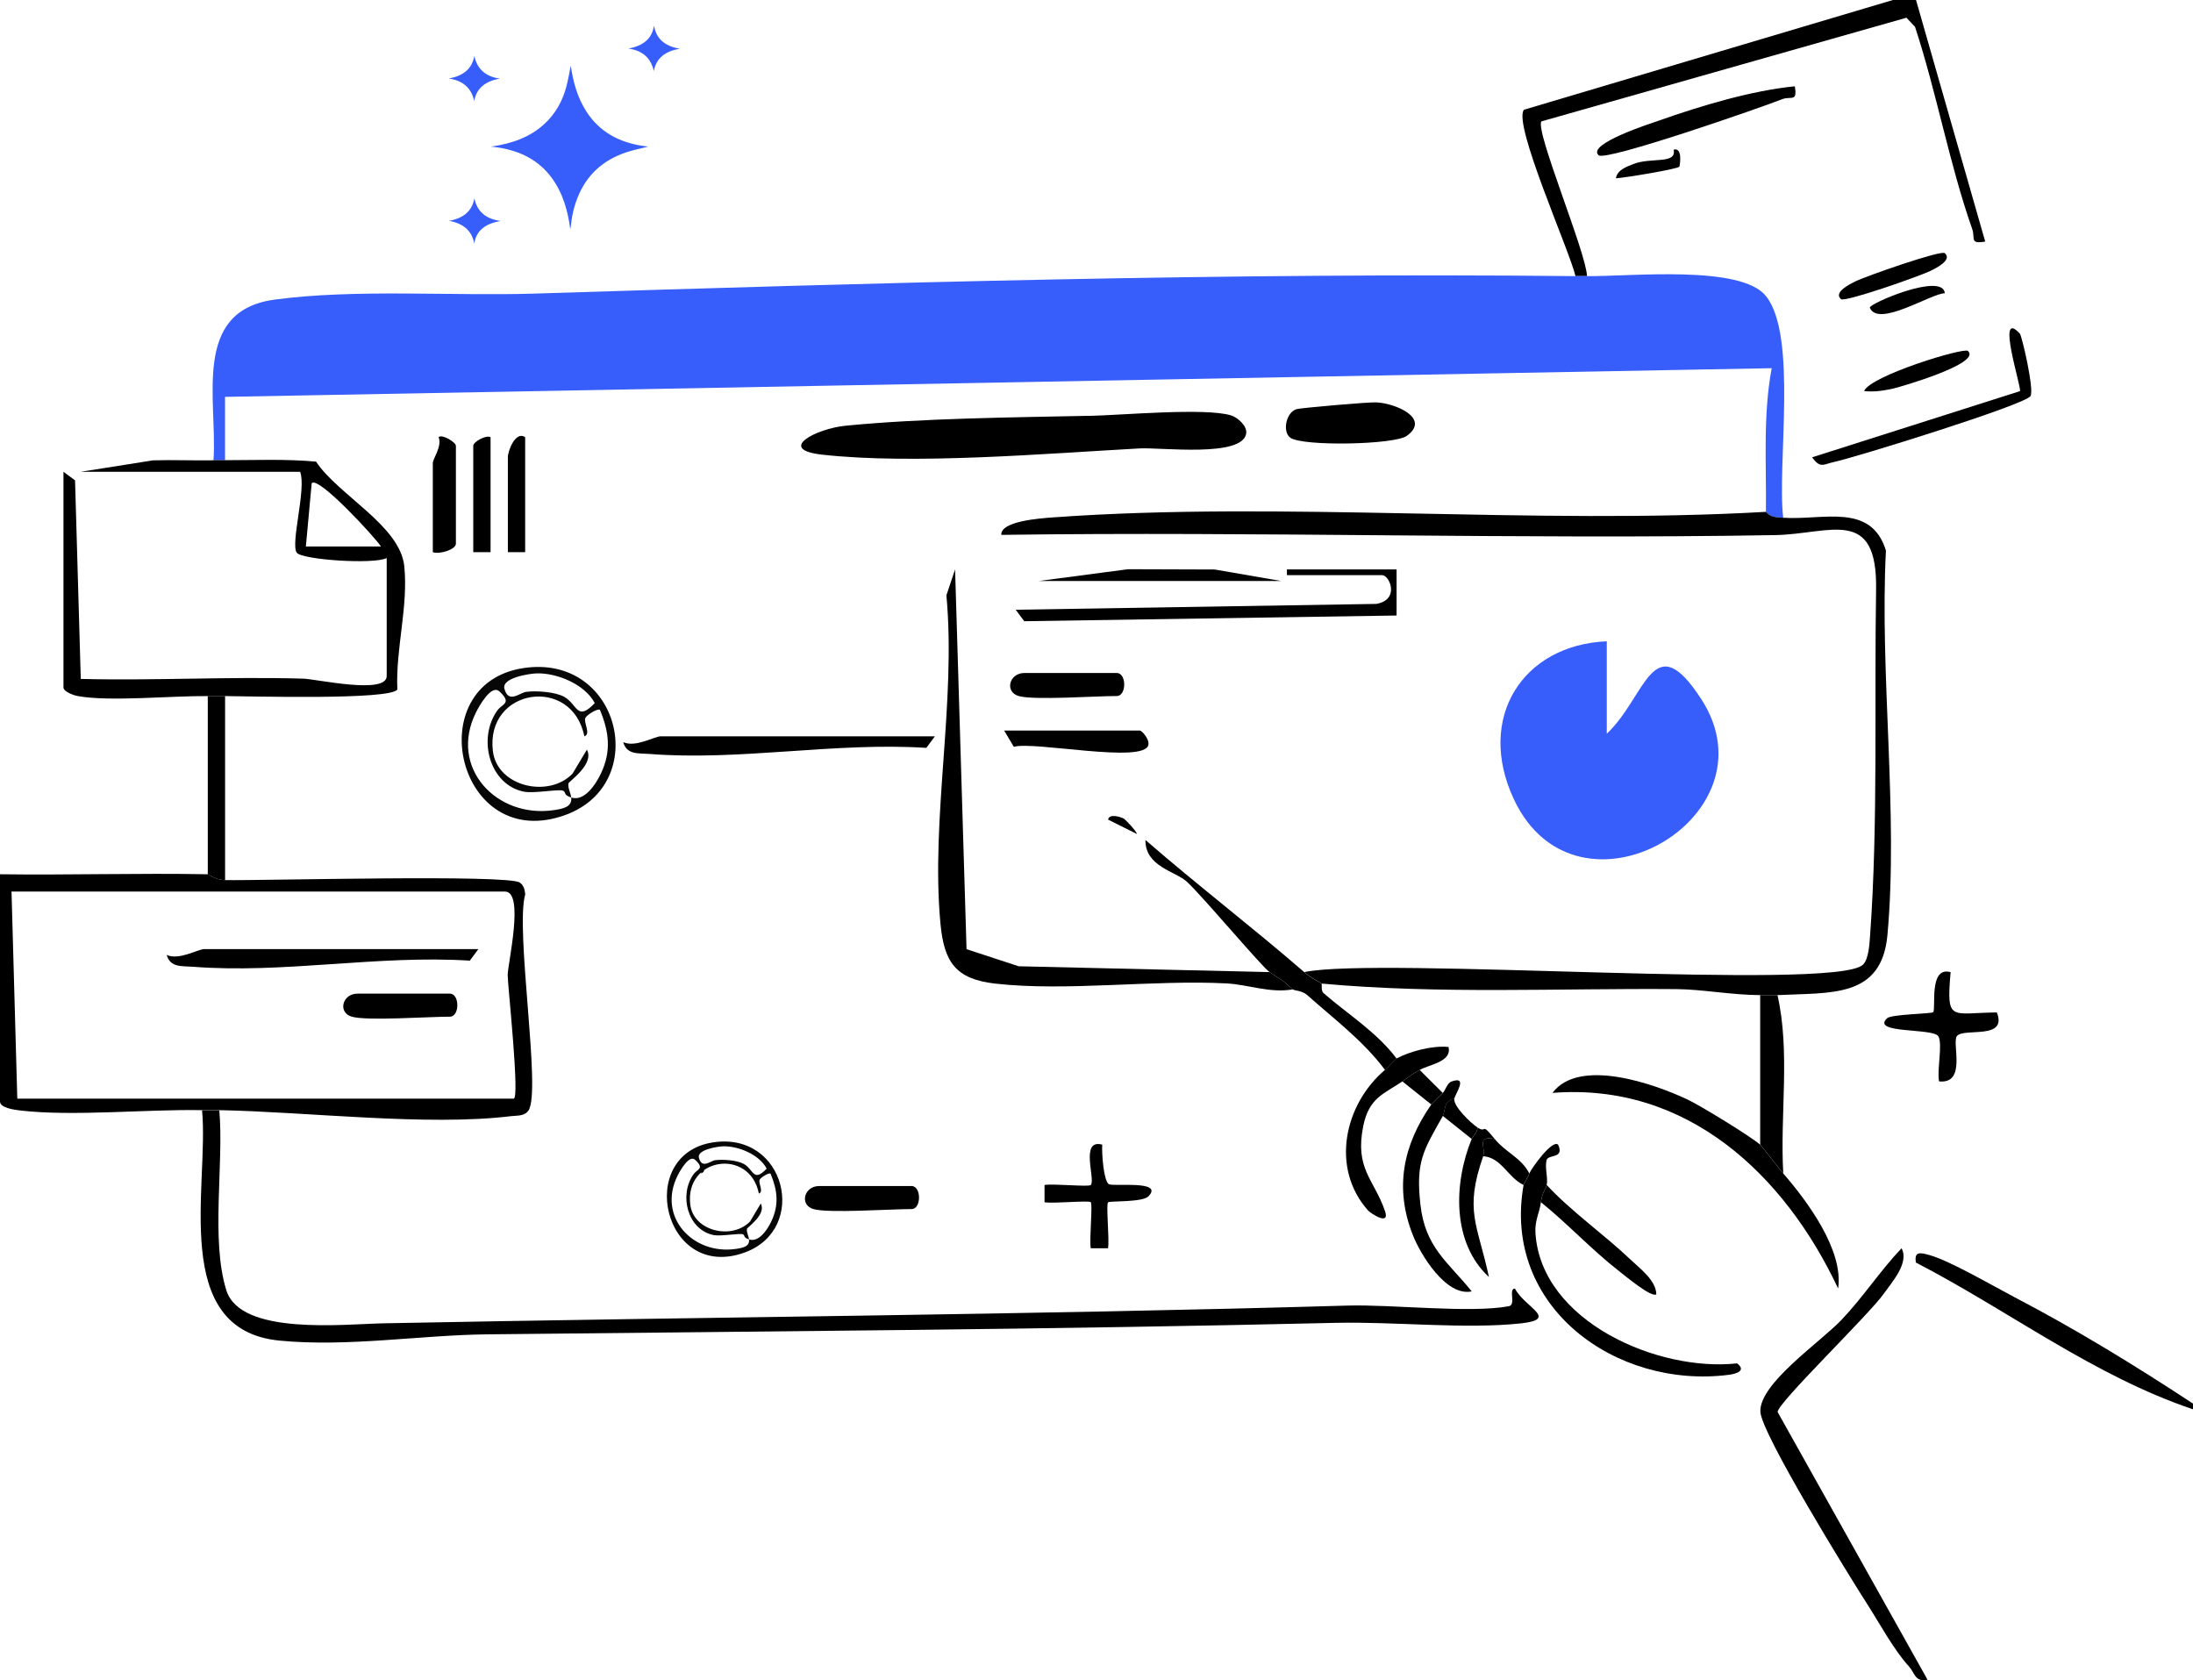 <svg xmlns="http://www.w3.org/2000/svg" width="171" height="131" viewBox="0 0 171 131" fill="none"><g clip-path="url(#clip0_2178_85755)"><path d="M149.402 0L154.798 18.833C153.553 19.049 154.04 18.577 153.783 17.852C152.005 12.799 151.008 7.209 149.325 2.093L148.657 1.382L120.192 9.464C119.682 10.184 123.693 19.711 123.747 21.529C123.449 21.529 123.147 21.529 122.849 21.529C122.421 19.612 117.927 9.612 118.834 8.555L147.601 0H149.402Z" fill="black"></path><path d="M171 109.431V109.881C163.244 107.266 156.598 102.167 149.397 98.441C149.23 97.523 149.781 97.672 150.439 97.852C152.037 98.293 155.384 100.25 157.058 101.128C161.841 103.621 166.497 106.474 171 109.435V109.431Z" fill="black"></path><path d="M122.849 21.529C123.147 21.529 123.449 21.529 123.747 21.529C127.109 21.569 135.74 20.62 137.707 23.09C140.184 26.191 138.555 36.276 139.047 40.367C138.528 40.331 138.077 40.349 137.698 39.917C137.743 36.168 137.459 32.401 138.149 28.707L17.547 30.943V35.88C17.249 35.88 16.947 35.875 16.649 35.88C16.965 31.164 14.912 24.238 21.413 23.36C27.64 22.519 35.256 23.09 41.645 22.892C68.603 22.046 95.787 21.25 122.854 21.529H122.849Z" fill="#375DFB"></path><path d="M137.702 39.916C138.081 40.349 138.533 40.331 139.051 40.367C142.151 40.578 145.9 39.165 147.056 42.927C146.559 52.548 148.039 63.43 147.173 72.903C146.722 77.857 142.738 77.371 138.6 77.587C138.519 77.587 137.472 77.587 137.251 77.587C134.982 77.574 132.744 77.137 130.745 77.119C121.514 77.043 112.224 77.524 103.051 76.687C102.875 76.534 102.311 76.318 101.702 75.792C107.468 74.577 142.887 77.277 145.242 75.234C145.725 74.815 145.774 73.546 145.824 72.894C146.451 64.177 146.144 54.722 146.289 45.974C146.397 39.417 142.697 41.649 138.397 41.721C118.306 42.068 98.174 41.424 78.078 41.703C78.01 40.632 81.074 40.416 82.112 40.34C99.979 39.048 119.65 40.947 137.702 39.907V39.916Z" fill="black"></path><g clip-path="url(#clip1_2178_85755)"><path d="M125.29 50V57.206C128.362 54.332 128.868 48.657 132.665 54.523C138.63 63.735 122.936 72.777 118.04 62.307C115.089 55.998 118.699 50.285 125.29 50Z" fill="#375DFB"></path></g><path d="M17.1 86.561C17.47 90.746 16.419 96.632 17.646 100.592C18.751 104.156 26.823 103.234 29.941 103.175C54.937 102.685 80.072 102.518 105.054 101.794C108.569 101.69 114.602 102.406 117.652 101.843C118.247 101.731 117.588 100.498 118.125 100.462C118.888 101.942 121.59 102.851 118.595 103.18C114.272 103.652 108.682 103.031 104.157 103.139C82.121 103.657 60.094 103.796 38.008 104.035C32.729 104.093 27.152 105.038 21.806 104.525C13.193 103.702 16.319 92.393 15.755 86.565C16.207 86.574 16.658 86.556 17.105 86.565L17.1 86.561Z" fill="black"></path><path d="M16.202 68.168C16.274 68.168 16.793 68.605 17.551 68.619C20.57 68.668 39.587 68.159 40.53 68.812C40.842 69.028 40.927 69.384 40.954 69.735C40.156 72.502 42.227 85.121 41.207 86.583C40.887 87.042 40.332 86.966 39.849 87.024C33.325 87.821 23.976 86.687 17.1 86.556C16.649 86.547 16.198 86.565 15.751 86.556C11.374 86.475 5.694 87.065 1.552 86.579C1.096 86.525 0 86.376 0 85.881V68.164C5.392 68.236 10.81 68.065 16.202 68.164V68.168ZM40.052 85.661C40.548 85.661 39.596 76.899 39.587 76.039C39.578 75.18 40.923 69.514 39.38 69.514H0.898L1.349 85.661H40.047H40.052Z" fill="black"></path><path d="M16.649 35.88C16.947 35.875 17.249 35.88 17.547 35.88C19.902 35.88 22.298 35.776 24.644 35.992C26.376 38.607 31.204 40.983 31.524 44.151C31.845 47.319 30.843 50.555 30.983 53.759C30.455 54.596 19.464 54.281 17.547 54.272C17.095 54.272 16.649 54.272 16.198 54.272C13.382 54.245 8.545 54.722 6.073 54.272C5.698 54.205 4.949 53.916 4.949 53.601V36.784L5.852 37.45L6.299 52.935C12.065 53.079 17.876 52.742 23.647 52.913C24.698 52.944 30.153 54.182 30.153 52.706V43.512C29.12 44.025 23.543 43.643 23.141 43.093C22.631 42.396 23.908 38.08 23.403 36.784H6.299L11.925 35.893C13.499 35.844 15.079 35.916 16.644 35.889L16.649 35.88ZM29.702 42.603C29.277 41.932 24.82 37.077 24.305 37.675L23.85 42.608H29.702V42.603Z" fill="black"></path><path d="M84.959 32.424C87.508 32.37 93.942 31.776 95.981 32.383C96.504 32.541 97.272 33.22 97.172 33.805C96.865 35.687 90.526 34.872 88.857 34.962C81.561 35.362 71.247 36.245 64.105 35.448C60.504 35.047 63.654 33.414 65.932 33.193C71.888 32.608 78.917 32.545 84.959 32.419V32.424Z" fill="black"></path><path d="M98.999 75.796C100.069 76.525 99.703 76.165 100.8 77.142C99.013 77.448 97.33 76.764 95.643 76.674C89.908 76.377 83.158 77.313 77.622 76.692C74.486 76.341 73.611 74.987 73.331 71.998C72.564 63.808 74.568 54.74 73.796 46.415L74.473 44.394L75.366 74.005L79.431 75.338L98.999 75.792V75.796Z" fill="black"></path><path d="M150.3 130.959C149.32 131.184 149.302 130.419 148.856 129.933C147.692 128.669 146.582 126.603 145.612 125.091C144.177 122.859 137.332 111.771 137.265 110.061C137.183 107.874 141.894 104.674 143.559 102.941C145.224 101.209 146.64 99.031 148.274 97.325C148.892 98.459 147.52 99.971 146.884 100.871C145.711 102.532 138.623 109.363 138.609 110.088L150.295 130.955L150.3 130.959Z" fill="black"></path><path d="M137.251 89.252C137.364 89.351 138.587 90.958 139.051 91.493C140.955 93.689 143.766 97.492 143.329 100.462C139.164 91.597 131.544 84.383 121.053 85.211C123.124 82.448 128.936 84.482 131.571 85.719C132.563 86.183 136.534 88.613 137.251 89.252Z" fill="black"></path><path d="M108.899 44.399V47.99L79.865 48.435L79.201 47.54L107.324 47.085C109.187 46.748 108.348 44.844 107.775 44.844H100.349V44.394H108.899V44.399Z" fill="black"></path><path d="M119.249 91.493C119.411 91.093 121.049 88.802 121.496 89.252C122.01 90.368 120.711 89.981 120.593 90.453C120.444 91.061 120.724 91.867 120.602 92.393C120.521 92.735 120.241 92.992 120.151 93.739C120.056 94.544 119.664 95.143 119.727 96.137C120.169 103.04 129.301 106.978 135.446 106.299C136.177 106.852 135.437 107.113 134.783 107.194C125.994 108.306 117.115 101.888 118.802 92.393C118.811 92.344 119.131 91.785 119.253 91.498L119.249 91.493Z" fill="black"></path><path d="M72.898 57.409L72.231 58.309C65.088 57.85 57.698 59.344 50.601 58.781C49.811 58.718 48.868 58.867 48.597 57.863C49.558 58.304 51.034 57.409 51.521 57.409H72.898Z" fill="black"></path><path d="M109.693 33.985C108.736 34.678 101.585 34.818 100.615 34.129C99.988 33.688 100.254 32.172 101.093 31.902C101.404 31.803 106.701 31.344 107.31 31.371C108.826 31.438 111.574 32.622 109.697 33.981L109.693 33.985Z" fill="black"></path><path d="M138.6 77.587C139.611 82.029 138.785 86.93 139.051 91.488C138.587 90.948 137.364 89.346 137.251 89.247V77.587C137.472 77.587 138.524 77.587 138.6 77.587Z" fill="black"></path><path d="M99 75.796C98.395 75.387 93.766 69.87 92.561 68.758C91.654 67.917 89.29 67.579 89.317 65.491C93.36 69.01 97.65 72.286 101.698 75.796C102.307 76.327 102.871 76.539 103.047 76.692C103.101 76.737 102.988 77.245 103.196 77.425C105.1 79.082 107.356 80.477 108.894 82.524C108.835 82.556 108.294 83.168 107.996 83.42C106.304 81.147 104.017 79.446 101.919 77.574C101.54 77.236 100.904 77.232 100.8 77.142C99.708 76.165 100.073 76.525 99 75.796Z" fill="black"></path><path d="M157.496 26.011C157.663 26.191 158.633 30.398 158.331 30.88C157.902 31.564 144.691 35.659 142.99 36.024C142.201 36.19 141.939 36.559 141.303 35.655L157.505 30.497C157.676 30.313 155.578 23.923 157.5 26.015L157.496 26.011Z" fill="black"></path><g clip-path="url(#clip2_2178_85755)"><path d="M44.507 5.112C44.684 6.35 45.005 7.587 45.74 8.721C46.718 10.229 48.214 11.11 50.204 11.387C50.333 11.405 50.462 11.422 50.538 11.432C49.999 11.57 49.404 11.686 48.841 11.873C46.94 12.505 45.734 13.707 45.069 15.327C44.764 16.069 44.586 16.834 44.511 17.618C44.501 17.721 44.48 17.825 44.471 17.881C44.278 16.473 43.917 15.062 42.975 13.806C41.999 12.505 40.591 11.764 38.823 11.498C38.74 11.486 38.658 11.473 38.575 11.463C38.492 11.453 38.409 11.447 38.273 11.434C39.912 11.203 41.333 10.696 42.445 9.669C43.349 8.834 43.878 7.832 44.167 6.736C44.311 6.19 44.4 5.634 44.508 5.112H44.507Z" fill="#375DFB"></path><path d="M35.011 17.219C36.112 17.021 36.804 16.482 36.989 15.469C37.208 16.457 37.823 17.063 39.041 17.229C37.824 17.43 37.127 17.999 36.977 19C36.824 18.029 36.147 17.415 35.011 17.219Z" fill="#375DFB"></path><path d="M38.973 6.131C37.842 6.327 37.151 6.879 36.976 7.883C36.773 6.917 36.166 6.299 35 6.12C36.105 5.921 36.802 5.385 36.987 4.366C37.205 5.355 37.824 5.963 38.973 6.131Z" fill="#375DFB"></path><path d="M49 3.786C50.334 3.543 50.872 2.857 50.992 2C51.148 2.816 51.599 3.561 53.001 3.797C51.864 3.996 51.164 4.529 50.983 5.548C50.765 4.562 50.152 3.949 49 3.786H49Z" fill="#375DFB"></path></g><path d="M152.1 75.796C151.757 79.734 152.109 78.973 155.705 78.937C156.557 81.111 153.155 80.112 152.596 80.773C152.167 81.282 153.39 84.531 151.202 84.315C151.017 83.451 151.5 81.372 151.139 80.791C150.728 80.135 145.846 80.616 147.15 79.388C147.48 79.077 150.606 79.045 150.737 78.919C150.985 78.667 150.363 75.31 152.1 75.796Z" fill="black"></path><path d="M112.499 85.215C112.711 85.017 112.837 84.446 113.18 84.324C114.516 83.847 113.469 85.287 113.401 85.665C112.54 85.832 112.725 86.61 112.504 87.011C110.992 89.702 110.383 90.553 110.757 93.914C111.132 97.276 112.892 98.369 114.759 100.687C112.756 101.114 110.757 97.798 110.166 96.295C108.723 92.636 109.395 89.284 111.606 86.115C111.642 86.061 112.346 85.368 112.504 85.22L112.499 85.215Z" fill="black"></path><path d="M108.899 82.524C109.999 81.953 111.678 81.507 112.946 81.629C113.23 82.781 111.52 82.97 110.699 83.42C109.954 83.829 109.891 83.946 109.35 84.315C107.92 85.292 106.755 85.571 106.304 87.78C105.618 91.133 107.139 91.938 107.992 94.413C108.416 95.638 106.855 94.58 106.674 94.377C103.728 91.07 104.824 86.102 107.996 83.415C108.294 83.163 108.84 82.546 108.894 82.519L108.899 82.524Z" fill="black"></path><path d="M17.551 54.268V68.619C16.793 68.605 16.274 68.173 16.202 68.169V54.268C16.653 54.268 17.1 54.268 17.551 54.268Z" fill="black"></path><path d="M139.949 6.728C140.179 7.997 139.642 7.466 138.961 7.736C137.427 8.348 125.204 12.605 124.654 12.105C123.679 11.223 128.859 9.576 129.36 9.401C132.622 8.249 136.538 7.07 139.949 6.728Z" fill="black"></path><path d="M85.947 89.247C85.901 89.886 86.05 92.069 86.461 92.325C86.808 92.541 90.801 91.988 89.547 93.279C89.096 93.748 86.515 93.63 86.402 93.739C86.226 93.905 86.524 96.655 86.398 97.325H85.053C84.927 96.659 85.216 93.896 85.053 93.734C84.891 93.572 82.116 93.86 81.448 93.734V92.393C82.116 92.271 84.891 92.555 85.053 92.393C85.45 91.997 84.173 88.752 85.951 89.247H85.947Z" fill="black"></path><path d="M78.299 56.959H88.875C89.042 56.959 89.637 57.634 89.547 58.075C89.249 59.573 80.609 57.769 79.053 58.228L78.299 56.959Z" fill="black"></path><path d="M79.427 54.267C78.322 53.944 78.687 52.472 79.878 52.472H87.079C87.855 52.472 87.855 54.267 87.079 54.267C85.396 54.267 80.596 54.609 79.427 54.267Z" fill="black"></path><path d="M33.749 43.053V36.1C33.749 35.763 34.493 34.795 34.2 34.084C34.457 33.823 35.549 34.48 35.549 34.759V42.383C35.549 42.855 34.272 43.238 33.749 43.053Z" fill="black"></path><path d="M120.602 92.388C122.543 94.477 125.11 96.272 127.14 98.207C127.876 98.909 129.121 99.814 129.152 100.907C128.819 101.231 126.689 99.449 126.242 99.103C124.113 97.447 122.249 95.421 120.156 93.734C120.246 92.987 120.526 92.73 120.607 92.388H120.602Z" fill="black"></path><path d="M81.002 45.299L87.954 44.381L94.722 44.403L99.902 45.299H81.002Z" fill="black"></path><path d="M115.202 87.906C116 88.419 115.409 87.402 116.551 88.802C115.08 88.514 115.874 89.504 115.653 90.147C114.155 94.431 115.22 95.444 116.1 99.566C113.203 96.893 113.343 92.262 114.755 88.802C114.854 88.559 115.224 88.289 115.206 87.906H115.202Z" fill="black"></path><path d="M38.252 34.084V43.053H36.903V34.755C36.903 34.462 37.868 33.895 38.252 34.084Z" fill="black"></path><path d="M40.831 52.086C48.341 50.966 50.768 61.067 44.133 63.524C35.663 66.662 32.608 53.313 40.831 52.086ZM41.851 52.502C41.266 52.519 39.108 52.851 39.331 53.695C39.647 54.892 40.523 54.009 41.031 53.942C41.827 53.838 43.304 53.94 44.008 54.337C45.019 54.909 44.984 56.293 46.376 54.819C45.606 53.348 43.423 52.458 41.851 52.502ZM44.545 62.181C43.904 61.967 44.16 61.813 43.935 61.663C43.67 61.485 41.649 61.892 40.825 61.72C38.169 61.167 37.214 57.592 38.776 55.399C39.155 54.865 39.957 54.849 38.937 53.905C38.318 53.333 37.363 55.044 37.112 55.549C34.975 59.853 38.718 63.815 43.172 63.166C43.923 63.056 44.619 62.917 44.543 62.179C45.556 62.516 46.447 61.177 46.864 60.294C47.68 58.56 47.494 57.062 46.778 55.343C46.607 55.214 45.766 55.734 45.651 55.965C45.474 56.326 46.109 57.224 45.564 57.411C44.615 52.633 37.839 53.645 38.433 58.563C38.77 61.339 42.778 62.256 44.645 60.317L45.762 58.452C46.378 59.577 44.353 60.924 44.325 61.08C44.26 61.42 44.508 61.844 44.543 62.181H44.545Z" fill="#070707"></path><path d="M55.623 89.065C61.256 88.225 63.076 95.8 58.1 97.643C51.747 99.996 49.456 89.984 55.623 89.065ZM56.388 89.376C55.949 89.389 54.331 89.638 54.498 90.271C54.735 91.169 55.392 90.507 55.773 90.457C56.37 90.379 57.478 90.455 58.006 90.753C58.764 91.182 58.738 92.22 59.782 91.115C59.205 90.011 57.567 89.344 56.388 89.376ZM58.409 96.636C57.928 96.475 58.12 96.36 57.951 96.248C57.752 96.114 56.237 96.419 55.618 96.29C53.627 95.875 52.911 93.194 54.082 91.549C54.366 91.149 54.968 91.136 54.203 90.429C53.739 90 53.023 91.283 52.834 91.662C51.232 94.89 54.039 97.861 57.379 97.375C57.942 97.292 58.464 97.188 58.407 96.634C59.167 96.887 59.836 95.883 60.148 95.22C60.76 93.92 60.621 92.796 60.084 91.507C59.955 91.411 59.324 91.8 59.239 91.974C59.105 92.245 59.581 92.918 59.173 93.058C58.461 89.475 53.379 90.234 53.825 93.922C54.077 96.004 57.083 96.692 58.484 95.237L59.321 93.839C59.783 94.683 58.265 95.693 58.244 95.81C58.195 96.065 58.381 96.383 58.407 96.636H58.409Z" fill="#070707"></path><path d="M40.95 34.084V43.053H39.601V35.655C39.601 35.128 40.21 33.58 40.95 34.084Z" fill="black"></path><path d="M151.649 19.738C152.267 20.282 150.909 20.93 150.552 21.11C149.754 21.511 143.847 23.585 143.55 23.324C142.932 22.78 144.29 22.132 144.646 21.952C145.445 21.551 151.351 19.477 151.649 19.738Z" fill="black"></path><path d="M153.449 27.361C154.559 28.333 148.129 30.183 147.624 30.295C146.866 30.462 146.131 30.574 145.354 30.493C145.824 29.301 153.124 27.069 153.453 27.361H153.449Z" fill="black"></path><path d="M151.649 22.865C150.611 22.856 146.455 25.579 145.801 23.991C145.679 23.694 151.509 21.187 151.649 22.865Z" fill="black"></path><path d="M116.551 88.802C117.43 89.882 118.613 90.246 119.249 91.493C119.131 91.781 118.807 92.339 118.798 92.388C117.584 91.817 117.074 90.242 115.648 90.147C115.874 89.504 115.08 88.514 116.546 88.802H116.551Z" fill="black"></path><path d="M130.948 12.997C130.786 13.186 126.693 13.865 125.999 13.901C126.116 13.244 126.811 13.01 127.352 12.794C128.742 12.236 130.75 12.839 130.501 11.669C131.232 11.453 130.989 12.947 130.944 13.001L130.948 12.997Z" fill="black"></path><path d="M63.427 94.268C62.322 93.944 62.687 92.472 63.878 92.472H71.079C71.855 92.472 71.855 94.268 71.079 94.268C69.396 94.268 64.596 94.61 63.427 94.268Z" fill="black"></path><path d="M110.699 83.42L112.499 85.215C112.337 85.368 111.637 86.061 111.601 86.111L109.35 84.315C109.891 83.946 109.954 83.829 110.699 83.42Z" fill="black"></path><path d="M113.401 85.661C113.298 86.237 114.701 87.578 115.202 87.902C115.22 88.284 114.85 88.559 114.75 88.797L112.499 87.002C112.725 86.601 112.535 85.823 113.397 85.656L113.401 85.661Z" fill="black"></path><path d="M87.639 63.83C87.711 63.862 88.613 64.784 88.649 65.023L86.402 63.902C86.506 63.425 87.287 63.664 87.639 63.826V63.83Z" fill="black"></path><path d="M54.675 91.043C54.968 91.192 54.968 91.34 54.675 91.493V91.043Z" fill="black"></path><path d="M27.427 79.268C26.322 78.944 26.687 77.472 27.878 77.472H35.079C35.855 77.472 35.855 79.268 35.079 79.268C33.396 79.268 28.596 79.61 27.427 79.268Z" fill="black"></path><path d="M37.301 74L36.633 74.9C29.491 74.441 22.1 75.935 15.003 75.373C14.214 75.309 13.271 75.458 13 74.454C13.961 74.895 15.436 74 15.924 74H37.301Z" fill="black"></path></g><defs><clipPath id="clip0_2178_85755"><rect width="171" height="131" fill="white"></rect></clipPath><clipPath id="clip1_2178_85755"><rect width="17" height="17" fill="white" transform="translate(117 50)"></rect></clipPath><clipPath id="clip2_2178_85755"><rect width="18" height="17" fill="white" transform="translate(35 2)"></rect></clipPath></defs></svg>
